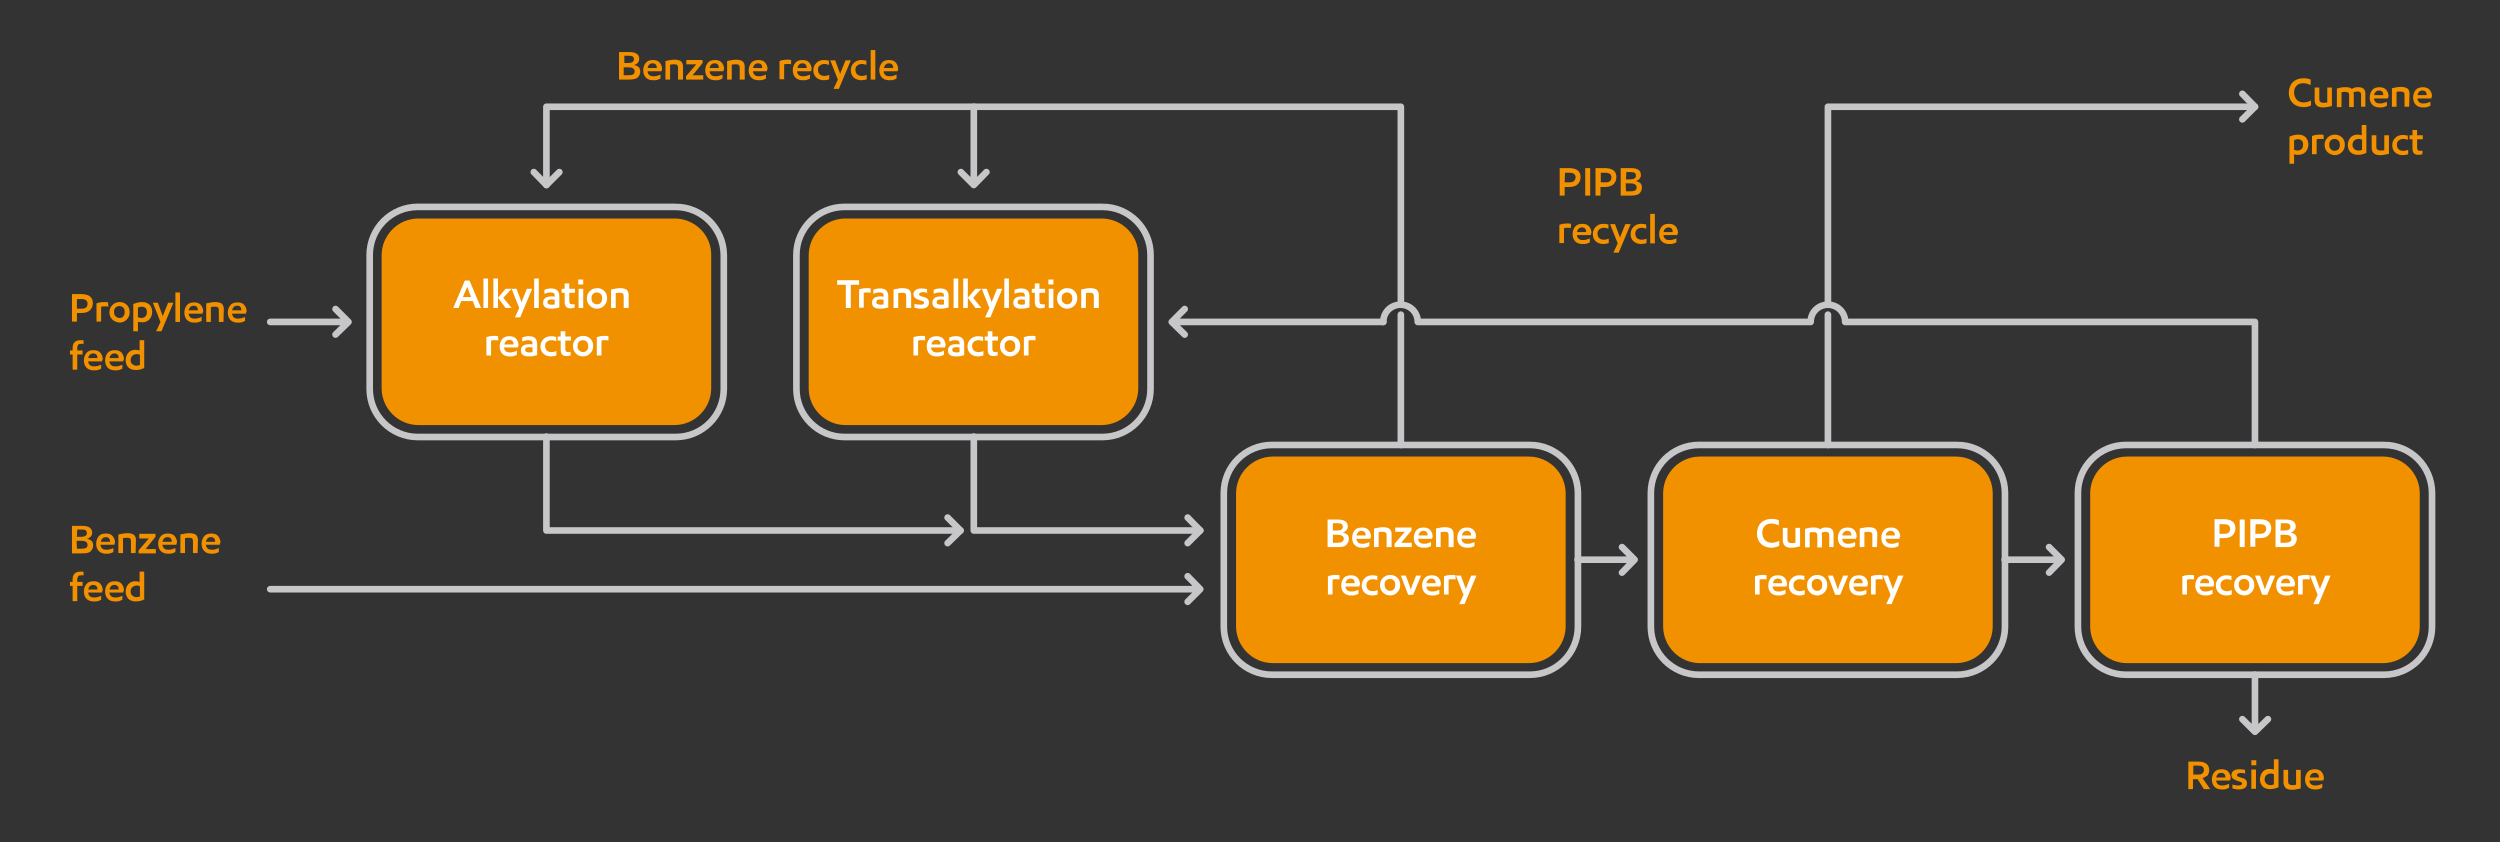<svg version="1.1" id="Layer_1" xmlns="http://www.w3.org/2000/svg" x="0" y="0" viewBox="0 0 754 254" style="enable-background:new 0 0 754 254" xml:space="preserve"><rect x="0" y="0" width="754" height="254" fill="#333333" stroke="none"/><style>.st0{fill:#f29100}.st1,.st2{fill:none;stroke:#c7c6c8;stroke-width:2;stroke-miterlimit:10}.st2{stroke-linecap:round;stroke-linejoin:round}.st3{fill:#fff}</style><path class="st0" d="M24.5 94.4h-1.3V97h-1.5v-8.3h2.8c2.3 0 3.5.9 3.5 2.7 0 .9-.3 1.6-.9 2.2-.6.6-1.5.8-2.6.8zm-1.3-1.3h1.3c.7 0 1.2-.1 1.5-.4s.4-.7.4-1.1c0-.9-.6-1.4-1.8-1.4h-1.4v2.9zM32.7 92.5c-.3-.1-.6-.1-1-.1s-.8 0-1.2.1V97h-1.4v-5.5c.8-.3 1.6-.4 2.4-.4.4 0 .8 0 1.1.1l.1 1.3zM33.9 96.4c-.6-.6-.9-1.3-.9-2.2 0-.9.3-1.6.9-2.2s1.3-.9 2.2-.9c.9 0 1.6.3 2.2.9s.8 1.3.8 2.2c0 .9-.3 1.6-.9 2.2s-1.3.9-2.2.9c-.8-.1-1.6-.4-2.1-.9zm3.3-1c.3-.3.4-.8.4-1.3s-.1-1-.4-1.3-.7-.5-1.2-.5-.9.2-1.2.5c-.3.3-.4.7-.4 1.3 0 .5.1 1 .5 1.3.3.3.7.5 1.1.5.5 0 .9-.1 1.2-.5zM41.6 97v2.9h-1.4v-8.2c.9-.4 1.8-.6 2.7-.6.9 0 1.7.3 2.2.8s.8 1.3.8 2.1c0 1-.3 1.7-.8 2.3-.6.6-1.3.9-2.1.9-.6 0-1 0-1.4-.2zm0-1.3c.3.1.7.2 1.1.2.5 0 .9-.2 1.2-.5.3-.3.4-.8.4-1.3s-.1-.9-.4-1.2c-.3-.3-.7-.4-1.2-.4-.2 0-.4 0-.6.1s-.4.1-.5.1v3zM47.1 99.9l1.3-2.8-2.3-5.8h1.5l1.1 3c.1.3.3.7.4 1.1.1-.3.2-.7.4-1.1l1.2-3h1.6l-3.6 8.6h-1.6zM52.9 97.1v-8.9h1.4v8.9h-1.4zM61.1 94.6h-4.2c0 .4.2.8.5 1.1.3.3.7.4 1.4.4s1.3-.2 2-.5v1.2c-.4.2-.7.3-1 .4s-.7.1-1.2.1c-1 0-1.7-.3-2.2-.8s-.8-1.3-.8-2.2c0-.9.3-1.7.8-2.3.5-.6 1.3-.8 2.2-.8.9 0 1.6.3 2 .8s.7 1.2.7 2c-.2.1-.2.3-.2.6zm-1.4-1c0-.4-.1-.8-.3-1-.2-.3-.6-.4-1-.4s-.7.1-1 .4-.4.6-.5 1h2.8zM67.4 97.1H66v-3.6c0-.4-.1-.7-.3-.8-.2-.2-.5-.2-.9-.2s-.8 0-1.2.1v4.5h-1.4v-5.6c1-.2 1.9-.4 2.7-.4.9 0 1.6.2 2 .5.4.4.6.9.6 1.6l-.1 3.9zM74.2 94.6H70c0 .4.2.8.5 1.1.3.3.7.4 1.4.4s1.3-.2 2-.5v1.2c-.4.2-.7.3-1 .4s-.7.1-1.2.1c-1 0-1.7-.3-2.2-.8s-.8-1.3-.8-2.2c0-.9.3-1.7.8-2.3.5-.6 1.3-.8 2.2-.8.9 0 1.6.3 2 .8s.7 1.2.7 2c-.2.1-.2.3-.2.6zm-1.4-1c0-.4-.1-.8-.3-1-.2-.3-.6-.4-1-.4s-.7.1-1 .4-.4.6-.5 1h2.8zM25.3 103.8l-.3-.1h-.6c-.4 0-.7.1-.8.3-.2.2-.3.5-.3.9v.8h1.6v1.2h-1.6v4.6h-1.4v-4.6h-.8v-1.2h.8v-.8c0-.7.2-1.3.6-1.7.4-.4 1-.6 1.7-.6h.7l.3.1v1.1h.1zM30.8 109h-4.2c0 .4.2.8.5 1.1.3.3.7.4 1.4.4s1.3-.2 2-.5v1.2c-.4.2-.7.3-1 .4s-.7.1-1.2.1c-1 0-1.7-.3-2.2-.8s-.8-1.3-.8-2.2c0-.9.3-1.7.8-2.3.5-.6 1.3-.8 2.2-.8.9 0 1.6.3 2 .8s.7 1.2.7 2c-.2.1-.2.3-.2.6zm-1.4-1c0-.4-.1-.8-.3-1-.2-.3-.6-.4-1-.4s-.7.1-1 .4-.4.6-.5 1h2.8zM37.2 109H33c0 .4.2.8.5 1.1.3.3.7.4 1.4.4s1.3-.2 2-.5v1.2c-.4.2-.7.3-1 .4s-.7.1-1.2.1c-1 0-1.7-.3-2.2-.8s-.8-1.3-.8-2.2c0-.9.3-1.7.8-2.3.5-.6 1.3-.8 2.2-.8.9 0 1.6.3 2 .8s.7 1.2.7 2c-.2.1-.2.3-.2.6zm-1.4-1c0-.4-.1-.8-.3-1-.2-.3-.6-.4-1-.4s-.7.1-1 .4-.4.6-.5 1h2.8zM38.7 106.4c.5-.6 1.3-.9 2.1-.9.4 0 .9.1 1.3.2v-3.1h1.4v8.4c-.8.4-1.7.6-2.6.6s-1.7-.3-2.2-.8-.8-1.3-.8-2.1c0-1 .3-1.7.8-2.3zm3.5 3.7V107l-.3-.1c-.2-.1-.4-.1-.7-.1-.5 0-.9.2-1.3.5-.3.3-.5.8-.5 1.3s.1.9.5 1.2c.3.3.7.5 1.3.5.2 0 .6-.1 1-.2zM696.8 25.6c-.7-.3-1.4-.5-2.1-.5-1 0-1.7.3-2.1.8-.5.5-.7 1.2-.7 2 0 .9.3 1.6.8 2.2.5.5 1.2.8 2.1.8.4 0 .9-.1 1.2-.2s.7-.2 1-.4v1.5c-.3.2-.7.3-1 .4-.4.1-.8.1-1.3.1-1.3 0-2.4-.4-3.2-1.2s-1.2-1.8-1.2-3.1.4-2.4 1.2-3.2 1.9-1.2 3.2-1.2c.8 0 1.5.1 2.2.4v1.6h-.1zM698.1 30.1v-3.7h1.4v3.5c0 .4.1.7.3.8.2.2.5.3 1 .3.3 0 .7 0 1.1-.1v-4.5h1.4V32c-1 .2-1.8.4-2.6.4-1 0-1.6-.2-2-.6s-.6-.9-.6-1.7zM713.5 32.2h-1.4v-3.7c0-.3-.1-.6-.3-.7-.2-.2-.5-.2-.9-.2-.2 0-.4 0-.6.1-.2 0-.4.1-.5.2 0 .2.1.4.1.7v3.7h-1.4v-3.6c0-.4-.1-.6-.3-.8-.2-.1-.5-.2-.9-.2s-.7 0-1.1.1v4.5h-1.4v-5.6l1.2-.3c.4-.1.9-.1 1.4-.1.4 0 .8 0 1.1.1s.6.2.8.4c.3-.1.6-.3.9-.4s.7-.1 1.1-.1c.7 0 1.3.2 1.6.5s.5.8.5 1.5v3.9h.1zM720.2 29.7H716c0 .4.2.8.5 1.1s.7.4 1.4.4 1.3-.2 2-.5v1.2c-.4.2-.7.3-1 .4s-.7.1-1.2.1c-1 0-1.7-.3-2.2-.8s-.8-1.3-.8-2.2.3-1.7.8-2.3 1.3-.8 2.2-.8 1.6.3 2 .8.7 1.2.7 2c-.1.1-.2.3-.2.6zm-1.4-1c0-.4-.1-.8-.3-1-.2-.3-.6-.4-1-.4s-.7.1-1 .4c-.3.3-.4.6-.5 1h2.8zM726.6 32.2h-1.4v-3.6c0-.4-.1-.7-.3-.8s-.5-.2-.9-.2-.8 0-1.2.1v4.5h-1.4v-5.6c1-.2 1.9-.4 2.7-.4.9 0 1.6.2 2 .5s.6.9.6 1.6l-.1 3.9zM733.3 29.7h-4.2c0 .4.2.8.5 1.1s.7.4 1.4.4 1.3-.2 2-.5v1.2c-.4.2-.7.3-1 .4s-.7.1-1.2.1c-1 0-1.7-.3-2.2-.8s-.8-1.3-.8-2.2.3-1.7.8-2.3 1.3-.8 2.2-.8 1.6.3 2 .8.7 1.2.7 2c-.2.1-.2.3-.2.6zm-1.4-1c0-.4-.1-.8-.3-1-.2-.3-.6-.4-1-.4s-.7.1-1 .4c-.3.3-.4.6-.5 1h2.8zM691.9 46.5v2.9h-1.4v-8.2c.9-.4 1.8-.6 2.7-.6s1.7.3 2.2.8c.5.6.8 1.3.8 2.1 0 1-.3 1.7-.8 2.3-.6.6-1.3.9-2.1.9-.6 0-1 0-1.4-.2zm0-1.3c.3.1.7.2 1.1.2.5 0 .9-.2 1.2-.5s.4-.8.4-1.3-.1-.9-.4-1.2c-.3-.3-.7-.4-1.2-.4-.2 0-.4 0-.6.1s-.4.1-.5.1v3zM700.9 42c-.3-.1-.6-.1-1-.1s-.8 0-1.2.1v4.5h-1.4V41c.8-.3 1.6-.4 2.4-.4.4 0 .8 0 1.1.1V42h.1zM702 45.9c-.6-.6-.9-1.3-.9-2.2s.3-1.6.9-2.2c.6-.6 1.3-.9 2.2-.9s1.6.3 2.2.9c.6.6.8 1.3.8 2.2s-.3 1.6-.9 2.2c-.6.6-1.3.9-2.2.9-.8-.1-1.5-.3-2.1-.9zm3.3-.9c.3-.3.4-.8.4-1.3s-.1-1-.4-1.3-.7-.5-1.2-.5-.9.2-1.2.5-.4.7-.4 1.3c0 .5.1 1 .5 1.3.3.3.7.5 1.1.5.6-.1 1-.2 1.2-.5zM708.9 41.5c.5-.6 1.3-.9 2.1-.9.4 0 .9.1 1.3.2v-3.1h1.4v8.4c-.8.4-1.7.6-2.6.6-.9 0-1.7-.3-2.2-.8s-.8-1.3-.8-2.1c0-1 .3-1.7.8-2.3zm3.5 3.7v-3.1l-.4-.1c-.2-.1-.4-.1-.7-.1-.5 0-.9.2-1.3.5-.3.3-.5.8-.5 1.3s.2.9.5 1.2.7.5 1.3.5c.3 0 .7 0 1.1-.2zM715.3 44.5v-3.7h1.4v3.5c0 .4.1.7.3.8.2.2.5.3 1 .3.3 0 .7 0 1.1-.1v-4.5h1.4v5.6c-1 .2-1.8.4-2.6.4-1 0-1.6-.2-2-.6-.4-.4-.6-.9-.6-1.7zM726.3 42.2c-.2-.1-.4-.1-.7-.2-.3-.1-.5-.1-.8-.1-.6 0-1 .2-1.4.5-.3.3-.5.7-.5 1.3 0 .5.2 1 .5 1.3s.8.5 1.4.5c.3 0 .5 0 .8-.1s.5-.1.7-.2v1.3c-.2.1-.4.2-.7.2s-.6.1-.9.1c-1 0-1.7-.3-2.3-.8s-.9-1.3-.9-2.2.3-1.6.9-2.2c.6-.6 1.3-.9 2.3-.9.5 0 1 .1 1.5.2v1.3h.1zM730.7 40.8V42H729v2.5c0 .4.1.6.2.8.2.1.4.2.7.2.2 0 .5 0 .7-.1v1.1c-.4.1-.8.2-1.2.2-.7 0-1.1-.2-1.4-.5-.3-.4-.4-.9-.4-1.5V42h-.9v-1.2h.9v-1.6h1.4v1.6h1.7zM473.2 56.4h-1.3V59h-1.5v-8.3h2.8c2.3 0 3.5.9 3.5 2.7 0 .9-.3 1.6-.9 2.2-.5.5-1.4.8-2.6.8zm-1.3-1.4h1.3c.7 0 1.2-.1 1.5-.4.3-.3.5-.7.5-1.1 0-.9-.6-1.4-1.8-1.4H472l-.1 2.9zM478.1 59v-8.3h1.5V59h-1.5zM484 56.4h-1.3V59h-1.5v-8.3h2.8c2.3 0 3.5.9 3.5 2.7 0 .9-.3 1.6-.9 2.2-.5.5-1.4.8-2.6.8zm-1.2-1.4h1.3c.7 0 1.2-.1 1.5-.4.3-.3.4-.7.4-1.1 0-.9-.6-1.4-1.8-1.4h-1.4V55zM493.3 54.6c.6.1 1 .3 1.4.6.3.3.5.8.5 1.4 0 .7-.3 1.3-.8 1.8-.5.4-1.4.6-2.5.6h-3.1v-8.3h3.1c2 0 3 .7 3 2.1 0 .5-.2.9-.5 1.2-.2.3-.6.5-1.1.6zm-2.9-.5h1.3c1.1 0 1.7-.4 1.7-1.1 0-.3-.1-.6-.3-.8s-.6-.3-1.2-.3h-1.4l-.1 2.2zm0 3.6h1.4c.6 0 1.1-.1 1.4-.3.3-.2.4-.5.4-.9s-.2-.7-.5-.9-.8-.3-1.4-.3h-1.4l.1 2.4zM473.9 68.8c-.3-.1-.6-.1-1-.1s-.8 0-1.2.1v4.5h-1.4v-5.5c.8-.3 1.6-.4 2.4-.4.4 0 .8 0 1.1.1v1.3h.1zM479.8 70.9h-4.2c0 .4.2.8.5 1.1s.7.4 1.4.4 1.3-.2 2-.5v1.2c-.4.2-.7.3-1 .4s-.7.1-1.2.1c-1 0-1.7-.3-2.2-.8s-.8-1.3-.8-2.2.3-1.7.8-2.3 1.3-.8 2.2-.8 1.6.3 2 .8.7 1.2.7 2c-.2.1-.2.3-.2.6zm-1.4-.9c0-.4-.1-.8-.3-1-.2-.3-.6-.4-1-.4s-.7.1-1 .4c-.3.3-.4.6-.5 1h2.8zM485.2 69c-.2-.1-.4-.1-.7-.2-.3-.1-.5-.1-.8-.1-.6 0-1 .2-1.4.5-.3.3-.5.7-.5 1.3 0 .5.2 1 .5 1.3s.8.5 1.4.5c.3 0 .5 0 .8-.1s.5-.1.7-.2v1.3c-.2.1-.4.2-.7.2s-.6.1-.9.1c-1 0-1.7-.3-2.3-.8s-.9-1.3-.9-2.2.3-1.6.9-2.2c.6-.6 1.3-.9 2.3-.9.5 0 1 .1 1.5.2V69h.1zM486.6 76.2l1.3-2.8-2.3-5.8h1.5l1.1 3c.1.3.3.7.4 1.1.1-.3.2-.7.4-1.1l1.2-3h1.6l-3.6 8.6h-1.6zM496.6 69c-.2-.1-.4-.1-.7-.2-.3-.1-.5-.1-.8-.1-.6 0-1 .2-1.4.5-.3.3-.5.7-.5 1.3 0 .5.2 1 .5 1.3s.8.5 1.4.5c.3 0 .5 0 .8-.1s.5-.1.7-.2v1.3c-.2.1-.4.2-.7.2s-.6.1-.9.1c-1 0-1.7-.3-2.3-.8s-.9-1.3-.9-2.2.3-1.6.9-2.2c.6-.6 1.3-.9 2.3-.9.5 0 1 .1 1.5.2V69h.1zM497.7 73.4v-8.9h1.4v8.9h-1.4zM505.9 70.9h-4.2c0 .4.2.8.5 1.1s.7.4 1.4.4 1.3-.2 2-.5v1.2c-.4.2-.7.3-1 .4s-.7.1-1.2.1c-1 0-1.7-.3-2.2-.8s-.8-1.3-.8-2.2.3-1.7.8-2.3 1.3-.8 2.2-.8 1.6.3 2 .8.7 1.2.7 2c-.2.1-.2.3-.2.6zm-1.4-.9c0-.4-.1-.8-.3-1-.2-.3-.6-.4-1-.4s-.7.1-1 .4c-.3.3-.4.6-.5 1h2.8zM664.3 234.7l2.3 3.3h-1.9l-1.9-3h-1.4v3H660v-8.3h3c2.2 0 3.3.9 3.3 2.6 0 .6-.2 1.1-.5 1.6-.4.2-.9.6-1.5.8zm-2.8-1.1h1.6c.5 0 1-.1 1.2-.4.3-.3.4-.6.4-1 0-.9-.6-1.3-1.7-1.3h-1.5v2.7zM672.6 235.4h-4.2c0 .4.2.8.5 1.1.3.3.7.4 1.4.4s1.3-.2 2-.5v1.2c-.4.2-.7.3-1 .4s-.7.1-1.2.1c-1 0-1.7-.3-2.2-.8s-.8-1.3-.8-2.2c0-.9.3-1.7.8-2.3.5-.6 1.3-.8 2.2-.8s1.6.3 2 .8.7 1.2.7 2c-.2.1-.2.3-.2.6zm-1.4-.9c0-.4-.1-.8-.3-1-.2-.3-.6-.4-1-.4s-.7.1-1 .4-.4.6-.5 1h2.8zM677.5 233.4c-.6-.2-1.2-.3-1.7-.3-.3 0-.6.1-.8.2s-.3.3-.3.5c0 .3.2.4.5.5s.7.2 1.2.4c.5.1.8.3 1 .6.2.2.3.6.3 1 0 .5-.2 1-.6 1.3-.4.3-1 .5-1.8.5-.4 0-.8 0-1.1-.1s-.6-.1-.9-.2v-1.2c.2.1.5.2.8.2.3.1.7.1 1 .1.7 0 1.1-.2 1.1-.6 0-.3-.2-.4-.5-.5s-.7-.2-1.2-.4-.8-.4-1.1-.6c-.2-.3-.4-.6-.4-1 0-.5.2-1 .6-1.3s1-.5 1.8-.5c.6 0 1.2.1 1.7.2v1.2h.4zM679 230.8v-1.5h1.5v1.5H679zm0 7.1v-5.8h1.4v5.8H679zM682.4 232.8c.5-.6 1.3-.9 2.1-.9.4 0 .9.1 1.3.2V229h1.4v8.4c-.8.4-1.7.6-2.6.6-.9 0-1.7-.3-2.2-.8-.5-.6-.8-1.3-.8-2.1 0-.9.3-1.7.8-2.3zm3.4 3.8v-3.1l-.3-.1c-.2-.1-.4-.1-.7-.1-.5 0-.9.2-1.3.5-.3.3-.5.8-.5 1.3s.2.9.5 1.2c.3.3.7.5 1.3.5.3 0 .6-.1 1-.2zM688.7 235.9v-3.7h1.4v3.5c0 .4.1.7.3.8.2.2.5.3 1 .3.3 0 .7 0 1.1-.1v-4.5h1.4v5.6c-1 .2-1.8.4-2.6.4-1 0-1.6-.2-2-.6-.4-.5-.6-1-.6-1.7zM700.7 235.4h-4.2c0 .4.2.8.5 1.1.3.3.7.4 1.4.4s1.3-.2 2-.5v1.2c-.4.2-.7.3-1 .4s-.7.1-1.2.1c-1 0-1.7-.3-2.2-.8s-.8-1.3-.8-2.2c0-.9.3-1.7.8-2.3s1.3-.8 2.2-.8 1.6.3 2 .8.7 1.2.7 2c-.1.1-.1.3-.2.6zm-1.3-.9c0-.4-.1-.8-.3-1-.2-.3-.6-.4-1-.4s-.7.1-1 .4-.4.6-.5 1h2.8zM26.2 162.5c.6.1 1 .3 1.4.6.3.3.5.8.5 1.4 0 .7-.3 1.3-.8 1.8s-1.4.6-2.5.6h-3.1v-8.3h3.1c2 0 3 .7 3 2.1 0 .5-.2.9-.5 1.2-.2.2-.6.5-1.1.6zm-3-.6h1.3c1.1 0 1.7-.4 1.7-1.1 0-.3-.1-.6-.3-.8s-.6-.3-1.2-.3h-1.4l-.1 2.2zm0 3.6h1.4c.6 0 1.1-.1 1.4-.3.3-.2.4-.5.4-.9s-.2-.7-.5-.9c-.3-.2-.8-.3-1.4-.3h-1.4l.1 2.4zM34.5 164.3h-4.2c0 .4.2.8.5 1.1.3.3.7.4 1.4.4s1.3-.2 2-.5v1.2c-.4.2-.7.3-1 .4s-.7.1-1.2.1c-1 0-1.7-.3-2.2-.8s-.8-1.3-.8-2.2c0-.9.3-1.7.8-2.3.5-.6 1.3-.8 2.2-.8.9 0 1.6.3 2 .8s.7 1.2.7 2c-.1.1-.2.3-.2.6zm-1.3-.9c0-.4-.1-.8-.3-1-.2-.3-.6-.4-1-.4s-.7.1-1 .4-.4.6-.5 1h2.8zM40.9 166.8h-1.4v-3.6c0-.4-.1-.7-.3-.8-.2-.2-.5-.2-.9-.2s-.8 0-1.2.1v4.5h-1.4v-5.6c1-.2 1.9-.4 2.7-.4.9 0 1.6.2 2 .5.4.4.6.9.6 1.6l-.1 3.9zM43.9 165.6H47v1.3h-5.2v-.9l3.1-3.6H42V161h4.9v.9l-3 3.7zM53.2 164.3H49c0 .4.2.8.5 1.1.3.3.7.4 1.4.4s1.3-.2 2-.5v1.2c-.4.2-.7.3-1 .4s-.7.1-1.2.1c-1 0-1.7-.3-2.2-.8s-.8-1.3-.8-2.2c0-.9.3-1.7.8-2.3.5-.6 1.3-.8 2.2-.8.9 0 1.6.3 2 .8s.7 1.2.7 2c-.2.1-.2.3-.2.6zm-1.4-.9c0-.4-.1-.8-.3-1-.2-.3-.6-.4-1-.4s-.7.1-1 .4-.4.6-.5 1h2.8zM59.6 166.8h-1.4v-3.6c0-.4-.1-.7-.3-.8-.2-.2-.5-.2-.9-.2s-.8 0-1.2.1v4.5h-1.4v-5.6c1-.2 1.9-.4 2.7-.4.9 0 1.6.2 2 .5.4.4.6.9.6 1.6l-.1 3.9zM66.3 164.3h-4.2c0 .4.2.8.5 1.1.3.3.7.4 1.4.4s1.3-.2 2-.5v1.2c-.4.2-.7.3-1 .4s-.7.1-1.2.1c-1 0-1.7-.3-2.2-.8s-.8-1.3-.8-2.2c0-.9.3-1.7.8-2.3.5-.6 1.3-.8 2.2-.8.9 0 1.6.3 2 .8s.7 1.2.7 2c-.2.1-.2.3-.2.6zm-1.4-.9c0-.4-.1-.8-.3-1-.2-.3-.6-.4-1-.4s-.7.1-1 .4-.4.6-.5 1h2.8zM25.3 173.6l-.3-.1h-.6c-.4 0-.7.1-.8.3s-.3.5-.3.9v.8h1.6v1.2h-1.6v4.6h-1.4v-4.6h-.8v-1.2h.8v-.8c0-.7.2-1.3.6-1.7s1-.6 1.7-.6h.7l.3.1v1.1h.1zM30.8 178.7h-4.2c0 .4.2.8.5 1.1s.7.4 1.4.4 1.3-.2 2-.5v1.2c-.4.2-.7.3-1 .4s-.7.1-1.2.1c-1 0-1.7-.3-2.2-.8s-.8-1.3-.8-2.2c0-.9.3-1.7.8-2.3.5-.6 1.3-.8 2.2-.8.9 0 1.6.3 2 .8s.7 1.2.7 2c-.2.1-.2.3-.2.6zm-1.4-.9c0-.4-.1-.8-.3-1s-.6-.4-1-.4-.7.1-1 .4-.4.6-.5 1h2.8zM37.2 178.7H33c0 .4.2.8.5 1.1s.7.4 1.4.4 1.3-.2 2-.5v1.2c-.4.2-.7.3-1 .4s-.7.1-1.2.1c-1 0-1.7-.3-2.2-.8s-.8-1.3-.8-2.2c0-.9.3-1.7.8-2.3.5-.6 1.3-.8 2.2-.8.9 0 1.6.3 2 .8s.7 1.2.7 2c-.2.1-.2.3-.2.6zm-1.4-.9c0-.4-.1-.8-.3-1s-.6-.4-1-.4-.7.1-1 .4-.4.6-.5 1h2.8zM38.7 176.2c.5-.6 1.3-.9 2.1-.9.4 0 .9.1 1.3.2v-3.1h1.4v8.4c-.8.4-1.7.6-2.6.6s-1.7-.3-2.2-.8c-.5-.6-.8-1.3-.8-2.1 0-1 .3-1.8.8-2.3zm3.5 3.7v-3.1l-.3-.1c-.2-.1-.4-.1-.7-.1-.5 0-.9.2-1.3.5s-.5.8-.5 1.3.1.9.5 1.2c.3.3.7.5 1.3.5.2 0 .6-.1 1-.2zM191.2 19.6c.6.1 1 .3 1.4.6.3.3.5.8.5 1.4 0 .7-.3 1.3-.8 1.8-.5.4-1.4.6-2.5.6h-3.1v-8.3h3.1c2 0 3 .7 3 2.1 0 .5-.2.9-.5 1.2-.2.3-.6.5-1.1.6zm-3-.6h1.3c1.1 0 1.7-.4 1.7-1.1 0-.3-.1-.6-.3-.8s-.6-.3-1.2-.3h-1.4V19h-.1zm0 3.7h1.4c.6 0 1.1-.1 1.4-.3.3-.2.4-.5.4-.9s-.2-.7-.5-.9-.8-.3-1.4-.3h-1.4v2.4h.1zM199.5 21.5h-4.2c0 .4.2.8.5 1.1s.7.4 1.4.4 1.3-.2 2-.5v1.2c-.4.2-.7.3-1 .4s-.7.1-1.2.1c-1 0-1.7-.3-2.2-.8s-.8-1.3-.8-2.2.3-1.7.8-2.3 1.3-.8 2.2-.8 1.6.3 2 .8.7 1.2.7 2c-.1.1-.2.3-.2.6zm-1.4-1c0-.4-.1-.8-.3-1-.2-.3-.6-.4-1-.4s-.7.1-1 .4c-.3.3-.4.6-.5 1h2.8zM205.9 24h-1.4v-3.6c0-.4-.1-.7-.3-.8-.2-.2-.5-.2-.9-.2s-.8 0-1.2.1V24h-1.4v-5.6c1-.2 1.9-.4 2.7-.4.9 0 1.6.2 2 .5.4.4.6.9.6 1.6V24h-.1zM208.9 22.7h3.2V24h-5.2v-1l3.1-3.6h-3v-1.3h4.9v.9l-3 3.7zM218.2 21.5H214c0 .4.2.8.5 1.1s.7.4 1.4.4 1.3-.2 2-.5v1.2c-.4.2-.7.3-1 .4s-.7.1-1.2.1c-1 0-1.7-.3-2.2-.8s-.8-1.3-.8-2.2.3-1.7.8-2.3 1.3-.8 2.2-.8 1.6.3 2 .8.7 1.2.7 2c-.2.1-.2.3-.2.6zm-1.4-1c0-.4-.1-.8-.3-1-.2-.3-.6-.4-1-.4s-.7.1-1 .4c-.3.3-.4.6-.5 1h2.8zM224.5 24h-1.4v-3.6c0-.4-.1-.7-.3-.8-.2-.2-.5-.2-.9-.2s-.8 0-1.2.1V24h-1.4v-5.6c1-.2 1.9-.4 2.7-.4.9 0 1.6.2 2 .5.4.4.6.9.6 1.6V24h-.1zM231.3 21.5h-4.2c0 .4.2.8.5 1.1s.7.4 1.4.4 1.3-.2 2-.5v1.2c-.4.2-.7.3-1 .4s-.7.1-1.2.1c-1 0-1.7-.3-2.2-.8s-.8-1.3-.8-2.2.3-1.7.8-2.3 1.3-.8 2.2-.8c.9 0 1.6.3 2 .8s.7 1.2.7 2c-.2.1-.2.3-.2.6zm-1.4-1c0-.4-.1-.8-.3-1-.2-.3-.6-.4-1-.4s-.7.1-1 .4c-.3.3-.4.6-.5 1h2.8zM238.7 19.4c-.3-.1-.6-.1-1-.1s-.8 0-1.2.1v4.5h-1.4v-5.5c.8-.3 1.6-.4 2.4-.4.4 0 .8 0 1.1.1v1.3h.1zM244.6 21.5h-4.2c0 .4.2.8.5 1.1s.7.4 1.4.4 1.3-.2 2-.5v1.2c-.4.2-.7.3-1 .4s-.7.1-1.2.1c-1 0-1.7-.3-2.2-.8s-.8-1.3-.8-2.2.3-1.7.8-2.3 1.3-.8 2.2-.8c.9 0 1.6.3 2 .8s.7 1.2.7 2c-.1.1-.1.3-.2.6zm-1.3-1c0-.4-.1-.8-.3-1-.2-.3-.6-.4-1-.4s-.7.1-1 .4c-.3.3-.4.6-.5 1h2.8zM250.1 19.6c-.2-.1-.4-.1-.7-.2-.3-.1-.5-.1-.8-.1-.6 0-1 .2-1.4.5s-.5.7-.5 1.3c0 .5.2 1 .5 1.3s.8.5 1.4.5c.3 0 .5 0 .8-.1s.5-.1.7-.2v1.3c-.2.1-.4.2-.7.2s-.6.1-.9.1c-1 0-1.7-.3-2.3-.8-.6-.6-.9-1.3-.9-2.2s.3-1.6.9-2.2c.6-.6 1.4-.9 2.3-.9.5 0 1 .1 1.5.2v1.3h.1zM251.4 26.8l1.3-2.8-2.3-5.8h1.5l1.1 3c.1.3.3.7.4 1.1.1-.3.2-.7.4-1.1l1.2-3h1.6l-3.6 8.6h-1.6zM261.4 19.6c-.2-.1-.4-.1-.7-.2-.3-.1-.5-.1-.8-.1-.6 0-1 .2-1.4.5s-.5.7-.5 1.3c0 .5.2 1 .5 1.3s.8.5 1.4.5c.3 0 .5 0 .8-.1s.5-.1.7-.2v1.3c-.2.1-.4.2-.7.2s-.6.1-.9.1c-1 0-1.7-.3-2.3-.8-.6-.6-.9-1.3-.9-2.2s.3-1.6.9-2.2c.6-.6 1.4-.9 2.3-.9.5 0 1 .1 1.5.2v1.3h.1zM262.6 24v-8.9h1.4V24h-1.4zM270.7 21.5h-4.2c0 .4.2.8.5 1.1s.7.4 1.4.4 1.3-.2 2-.5v1.2c-.4.2-.7.3-1 .4s-.7.1-1.2.1c-1 0-1.7-.3-2.2-.8s-.8-1.3-.8-2.2.3-1.7.8-2.3 1.3-.8 2.2-.8c.9 0 1.6.3 2 .8s.7 1.2.7 2c-.1.1-.1.3-.2.6zm-1.3-1c0-.4-.1-.8-.3-1-.2-.3-.6-.4-1-.4s-.7.1-1 .4c-.3.3-.4.6-.5 1h2.8zM203.4 65.9h-77.2c-6.1 0-11.1 5-11.1 11.1v40.1c0 6.1 5 11.1 11.1 11.1h77.2c6.1 0 11.1-5 11.1-11.1V77c.1-6.1-4.9-11.1-11.1-11.1zM332.2 65.9H255c-6.1 0-11.1 5-11.1 11.1v40.1c0 6.1 5 11.1 11.1 11.1h77.2c6.1 0 11.1-5 11.1-11.1V77c.1-6.1-4.9-11.1-11.1-11.1zM461.1 137.7h-77.2c-6.1 0-11.1 5-11.1 11.1v40.1c0 6.1 5 11.1 11.1 11.1h77.2c6.1 0 11.1-5 11.1-11.1v-40.1c0-6.1-5-11.1-11.1-11.1zM589.9 137.7h-77.2c-6.1 0-11.1 5-11.1 11.1v40.1c0 6.1 5 11.1 11.1 11.1h77.2c6.1 0 11.1-5 11.1-11.1v-40.1c0-6.1-5-11.1-11.1-11.1zM718.7 137.7h-77.2c-6.1 0-11.1 5-11.1 11.1v40.1c0 6.1 5 11.1 11.1 11.1h77.2c6.1 0 11.1-5 11.1-11.1v-40.1c0-6.1-5-11.1-11.1-11.1z"/><path class="st1" d="M203.7 62.4H126c-8 0-14.5 6.5-14.5 14.5v40.4c0 8 6.5 14.5 14.5 14.5h77.8c8 0 14.5-6.5 14.5-14.5V76.9c-.1-8-6.6-14.5-14.6-14.5zM332.5 62.4h-77.8c-8 0-14.5 6.5-14.5 14.5v40.4c0 8 6.5 14.5 14.5 14.5h77.8c8 0 14.5-6.5 14.5-14.5V76.9c0-8-6.5-14.5-14.5-14.5zM461.4 134.2h-77.8c-8 0-14.5 6.5-14.5 14.5V189c0 8 6.5 14.5 14.5 14.5h77.8c8 0 14.5-6.5 14.5-14.5v-40.4c-.1-8-6.6-14.4-14.5-14.4zM590.2 134.2h-77.8c-8 0-14.5 6.5-14.5 14.5V189c0 8 6.5 14.5 14.5 14.5h77.8c8 0 14.5-6.5 14.5-14.5v-40.4c-.1-8-6.5-14.4-14.5-14.4zM719 134.2h-77.8c-8 0-14.5 6.5-14.5 14.5V189c0 8 6.5 14.5 14.5 14.5H719c8 0 14.5-6.5 14.5-14.5v-40.4c-.1-8-6.5-14.4-14.5-14.4z"/><path class="st2" d="m358.2 156.1 3.8 3.9-3.8 3.8M285.8 156.1l3.9 3.9-3.9 3.8M358.2 173.8l3.8 3.9-3.8 3.8M101.2 93.2l3.9 3.9-3.9 3.8M81.5 177.7h280.1M81.5 97.1h23.6M489.2 165l3.8 3.8-3.8 3.9M475.8 168.8H493M618 165l3.8 3.8-3.8 3.9M676.3 28.3l3.8 3.9-3.8 3.8M604.6 168.8h17.2M684 216.9l-3.9 3.8-3.8-3.8M680.1 203.5v17.2M357.3 100.9l-3.9-3.8 3.9-3.9M417.2 97.1h-63.8M168.7 51.9l-3.9 3.9-3.8-3.9"/><path class="st2" d="M164.8 55.8V32.2h257.7v59.6"/><path class="st2" d="m297.5 51.9-3.8 3.9-3.9-3.9M293.7 32.2v23.6M164.8 131.7V160h124.9M293.7 131.7V160H362M417.2 97.1c0-2.9 2.3-5.2 5.2-5.2 2.9 0 5.2 2.3 5.2 5.2M422.5 94.9v39.3M546.1 97.1c0-2.9 2.3-5.2 5.2-5.2s5.2 2.3 5.2 5.2M551.3 94.9v39.3M680.1 97.1v37.1M427.7 97.1h118.4M556.5 97.1h123.6M551.3 91.8V32.2h128.8"/><path class="st3" d="m143.4 92.9-.8-2.1h-3.5l-.8 2.1h-1.6l3.5-8.3h1.4l3.5 8.3h-1.7zm-3.8-3.3h2.5l-1.2-3.1-1.3 3.1zM145.8 92.9V84h1.4v8.9h-1.4zM150.2 89.8l2.3-2.7h1.8l-2.5 2.7 2.5 3.1h-1.8l-2.3-3.1v3.1h-1.4V84h1.4v5.8zM155.3 95.7l1.3-2.8-2.3-5.8h1.5l1.1 3c.1.3.3.7.4 1.1.1-.3.2-.7.4-1.1l1.2-3h1.6l-3.6 8.6h-1.6zM161.1 92.9V84h1.4v8.9h-1.4zM168.7 92.7c-.8.3-1.7.4-2.5.4-1.6 0-2.4-.6-2.4-1.8 0-.6.2-1 .6-1.4.4-.3 1.1-.5 1.9-.5.4 0 .7 0 1 .1v-.3c0-.4-.1-.6-.3-.8-.2-.1-.5-.2-.9-.2-.3 0-.6 0-1 .1l-.9.3v-1.2c.2-.1.6-.2.9-.3.4-.1.8-.1 1.2-.1.8 0 1.4.2 1.8.6.4.4.6 1 .6 1.7v3.4zm-1.4-.9v-1.4c-.3 0-.6-.1-1-.1s-.7.1-.9.2-.3.3-.3.6.1.5.3.6.5.2.9.2c.3 0 .7 0 1-.1zM173.4 87.1v1.2h-1.7v2.5c0 .4.1.6.2.8.2.1.4.2.7.2.2 0 .5 0 .7-.1v1.1c-.4.1-.8.2-1.2.2-.7 0-1.1-.2-1.4-.5-.3-.4-.4-.9-.4-1.5v-2.7h-.9v-1.2h.9v-1.6h1.4v1.6h1.7zM174.4 85.8v-1.5h1.5v1.5h-1.5zm.1 7.1v-5.8h1.4v5.8h-1.4zM177.9 92.2c-.6-.6-.9-1.3-.9-2.2 0-.9.3-1.6.9-2.2.6-.6 1.3-.9 2.2-.9s1.6.3 2.2.9c.6.6.8 1.3.8 2.2 0 .9-.3 1.6-.9 2.2-.6.6-1.3.9-2.2.9-.8 0-1.5-.3-2.1-.9zm3.3-.9c.3-.3.4-.8.4-1.3s-.1-1-.4-1.3c-.3-.3-.7-.5-1.2-.5s-.9.2-1.2.5-.4.7-.4 1.3c0 .5.1 1 .5 1.3.3.3.7.5 1.1.5.6 0 .9-.2 1.2-.5zM189.5 92.9h-1.4v-3.6c0-.4-.1-.7-.3-.8-.2-.2-.5-.2-.9-.2s-.8 0-1.2.1v4.5h-1.4v-5.6c1-.2 1.9-.4 2.7-.4.9 0 1.6.2 2 .5.4.4.6.9.6 1.6v3.9h-.1zM150.3 102.7c-.3-.1-.6-.1-1-.1s-.8 0-1.2.1v4.5h-1.4v-5.5c.8-.3 1.6-.4 2.4-.4.4 0 .8 0 1.1.1l.1 1.3zM156.2 104.8H152c0 .4.2.8.5 1.1.3.3.7.4 1.4.4s1.3-.2 2-.5v1.2c-.4.2-.7.3-1 .4s-.7.1-1.2.1c-1 0-1.7-.3-2.2-.8s-.8-1.3-.8-2.2c0-.9.3-1.7.8-2.3.5-.6 1.3-.8 2.2-.8s1.6.3 2 .8.7 1.2.7 2c-.1.1-.2.3-.2.6zm-1.3-.9c0-.4-.1-.8-.3-1-.2-.3-.6-.4-1-.4s-.7.1-1 .4-.4.6-.5 1h2.8zM162 107.1c-.8.3-1.7.4-2.5.4-1.6 0-2.4-.6-2.4-1.8 0-.6.2-1 .6-1.4.4-.3 1.1-.5 1.9-.5.4 0 .7 0 1 .1v-.3c0-.4-.1-.6-.3-.8-.2-.1-.5-.2-.9-.2-.3 0-.6 0-1 .1l-.9.3v-1.2c.2-.1.6-.2.9-.3.4-.1.8-.1 1.2-.1.8 0 1.4.2 1.8.6.4.4.6 1 .6 1.7v3.4zm-1.4-.9v-1.4c-.3 0-.6-.1-1-.1s-.7.1-.9.2-.3.3-.3.6.1.5.3.6.5.2.9.2c.3 0 .6 0 1-.1zM167.8 102.9c-.2-.1-.4-.1-.7-.2s-.5-.1-.8-.1c-.6 0-1 .2-1.4.5s-.5.7-.5 1.3c0 .5.2 1 .5 1.3s.8.5 1.4.5c.3 0 .5 0 .8-.1s.5-.1.7-.2v1.3c-.2.1-.4.2-.7.2s-.6.1-.9.1c-1 0-1.7-.3-2.3-.8-.6-.6-.9-1.3-.9-2.2 0-.9.3-1.6.9-2.2.6-.6 1.4-.9 2.3-.9.5 0 1 .1 1.5.2l.1 1.3zM172.2 101.5v1.2h-1.7v2.5c0 .4.1.6.2.8.2.1.4.2.7.2.2 0 .5 0 .7-.1v1.1c-.4.1-.8.2-1.2.2-.7 0-1.1-.2-1.4-.5-.3-.4-.4-.9-.4-1.5v-2.7h-.9v-1.2h.9v-1.6h1.4v1.6h1.7zM173.7 106.6c-.6-.6-.9-1.3-.9-2.2 0-.9.3-1.6.9-2.2.6-.6 1.3-.9 2.2-.9s1.6.3 2.2.9c.6.6.8 1.3.8 2.2 0 .9-.3 1.6-.9 2.2-.6.6-1.3.9-2.2.9-.8 0-1.6-.3-2.1-.9zm3.3-.9c.3-.3.4-.8.4-1.3s-.1-1-.4-1.3c-.3-.3-.7-.5-1.2-.5s-.9.2-1.2.5-.4.7-.4 1.3c0 .5.1 1 .5 1.3.3.3.7.5 1.1.5.5 0 .9-.2 1.2-.5zM183.6 102.7c-.3-.1-.6-.1-1-.1s-.8 0-1.2.1v4.5H180v-5.5c.8-.3 1.6-.4 2.4-.4.4 0 .8 0 1.1.1v1.3h.1zM256.6 85.9v7h-1.5v-7h-2.6v-1.4h6.6v1.4h-2.5zM262.7 88.3c-.3-.1-.6-.1-1-.1s-.8 0-1.2.1v4.5h-1.4v-5.5c.8-.3 1.6-.4 2.4-.4.4 0 .8 0 1.1.1v1.3h.1zM267.9 92.7c-.8.3-1.7.4-2.5.4-1.6 0-2.4-.6-2.4-1.8 0-.6.2-1 .6-1.4.4-.3 1.1-.5 1.9-.5.4 0 .7 0 1 .1v-.3c0-.4-.1-.6-.3-.8-.2-.1-.5-.2-.9-.2-.3 0-.6 0-1 .1l-.9.3v-1.2c.2-.1.6-.2.9-.3.4-.1.8-.1 1.2-.1.8 0 1.4.2 1.8.6s.6 1 .6 1.7v3.4zm-1.4-.9v-1.4c-.3 0-.6-.1-1-.1s-.7.1-.9.2c-.2.1-.3.3-.3.6s.1.5.3.6c.2.1.5.2.9.2s.7 0 1-.1zM274.7 92.9h-1.4v-3.6c0-.4-.1-.7-.3-.8-.2-.2-.5-.2-.9-.2s-.8 0-1.2.1v4.5h-1.4v-5.6c1-.2 1.9-.4 2.7-.4.9 0 1.6.2 2 .5.4.4.6.9.6 1.6v3.9h-.1zM280 88.4c-.6-.2-1.2-.3-1.7-.3-.3 0-.6.1-.8.2-.2.1-.3.3-.3.5 0 .3.2.4.5.5s.7.2 1.2.4c.5.1.8.3 1 .6.2.2.3.6.3 1 0 .5-.2 1-.6 1.3s-1 .5-1.8.5c-.4 0-.8 0-1.1-.1-.3-.1-.6-.1-.9-.2v-1.2c.2.1.5.2.8.2s.7.1 1 .1c.7 0 1.1-.2 1.1-.6 0-.3-.2-.4-.5-.5s-.7-.2-1.2-.4-.8-.4-1.1-.6c-.2-.3-.4-.6-.4-1 0-.5.2-1 .6-1.3s1-.5 1.8-.5c.6 0 1.2.1 1.7.2v1.2h.4zM286.1 92.7c-.8.3-1.7.4-2.5.4-1.6 0-2.4-.6-2.4-1.8 0-.6.2-1 .6-1.4.4-.3 1.1-.5 1.9-.5.4 0 .7 0 1 .1v-.3c0-.4-.1-.6-.3-.8-.2-.1-.5-.2-.9-.2-.3 0-.6 0-1 .1l-.9.3v-1.2c.2-.1.6-.2.9-.3.4-.1.8-.1 1.2-.1.8 0 1.4.2 1.8.6s.6 1 .6 1.7v3.4zm-1.4-.9v-1.4c-.3 0-.6-.1-1-.1s-.7.1-.9.2c-.2.1-.3.3-.3.6s.1.5.3.6c.2.1.5.2.9.2.3 0 .7 0 1-.1zM287.6 92.9V84h1.4v8.9h-1.4zM291.9 89.8l2.3-2.7h1.8l-2.5 2.7 2.5 3.1h-1.8l-2.3-3.1v3.1h-1.4V84h1.4v5.8zM297.1 95.7l1.3-2.8-2.3-5.8h1.5l1.1 3c.1.3.3.7.4 1.1.1-.3.2-.7.4-1.1l1.2-3h1.6l-3.6 8.6h-1.6zM302.9 92.9V84h1.4v8.9h-1.4zM310.5 92.7c-.8.3-1.7.4-2.5.4-1.6 0-2.4-.6-2.4-1.8 0-.6.2-1 .6-1.4.4-.3 1.1-.5 1.9-.5.4 0 .7 0 1 .1v-.3c0-.4-.1-.6-.3-.8-.2-.1-.5-.2-.9-.2-.3 0-.6 0-1 .1l-.9.3v-1.2c.2-.1.6-.2.9-.3.4-.1.8-.1 1.2-.1.8 0 1.4.2 1.8.6s.6 1 .6 1.7v3.4zm-1.4-.9v-1.4c-.3 0-.6-.1-1-.1s-.7.1-.9.2c-.2.1-.3.3-.3.6s.1.5.3.6c.2.1.5.2.9.2.3 0 .7 0 1-.1zM315.2 87.1v1.2h-1.7v2.5c0 .4.1.6.2.8.2.1.4.2.7.2.2 0 .5 0 .7-.1v1.1c-.4.1-.8.2-1.2.2-.7 0-1.1-.2-1.4-.5-.3-.4-.4-.9-.4-1.5v-2.7h-.9v-1.2h.9v-1.6h1.4v1.6h1.7zM316.2 85.8v-1.5h1.5v1.5h-1.5zm.1 7.1v-5.8h1.4v5.8h-1.4zM319.7 92.2c-.6-.6-.9-1.3-.9-2.2 0-.9.3-1.6.9-2.2s1.3-.9 2.2-.9c.9 0 1.6.3 2.2.9s.8 1.3.8 2.2c0 .9-.3 1.6-.9 2.2s-1.3.9-2.2.9c-.8 0-1.5-.3-2.1-.9zm3.3-.9c.3-.3.4-.8.4-1.3s-.1-1-.4-1.3-.7-.5-1.2-.5-.9.2-1.2.5c-.3.3-.4.7-.4 1.3 0 .5.1 1 .5 1.3.3.3.7.5 1.1.5.5 0 .9-.2 1.2-.5zM331.3 92.9h-1.4v-3.6c0-.4-.1-.7-.3-.8-.2-.2-.5-.2-.9-.2s-.8 0-1.2.1v4.5h-1.4v-5.6c1-.2 1.9-.4 2.7-.4.9 0 1.6.2 2 .5.4.4.6.9.6 1.6v3.9h-.1zM279.1 102.7c-.3-.1-.6-.1-1-.1s-.8 0-1.2.1v4.5h-1.4v-5.5c.8-.3 1.6-.4 2.4-.4.4 0 .8 0 1.1.1v1.3h.1zM285 104.8h-4.2c0 .4.2.8.5 1.1.3.3.7.4 1.4.4s1.3-.2 2-.5v1.2c-.4.2-.7.3-1 .4s-.7.1-1.2.1c-1 0-1.7-.3-2.2-.8s-.8-1.3-.8-2.2c0-.9.3-1.7.8-2.3.5-.6 1.3-.8 2.2-.8.9 0 1.6.3 2 .8s.7 1.2.7 2c-.1.1-.1.3-.2.6zm-1.3-.9c0-.4-.1-.8-.3-1-.2-.3-.6-.4-1-.4s-.7.1-1 .4-.4.6-.5 1h2.8zM290.8 107.1c-.8.3-1.7.4-2.5.4-1.6 0-2.4-.6-2.4-1.8 0-.6.2-1 .6-1.4.4-.3 1.1-.5 1.9-.5.4 0 .7 0 1 .1v-.3c0-.4-.1-.6-.3-.8-.2-.1-.5-.2-.9-.2-.3 0-.6 0-1 .1l-.9.3v-1.2c.2-.1.6-.2.9-.3.4-.1.8-.1 1.2-.1.8 0 1.4.2 1.8.6s.6 1 .6 1.7v3.4zm-1.4-.9v-1.4c-.3 0-.6-.1-1-.1s-.7.1-.9.2c-.2.1-.3.3-.3.6s.1.5.3.6c.2.1.5.2.9.2.3 0 .7 0 1-.1zM296.6 102.9c-.2-.1-.4-.1-.7-.2-.3-.1-.5-.1-.8-.1-.6 0-1 .2-1.4.5s-.5.7-.5 1.3c0 .5.2 1 .5 1.3s.8.5 1.4.5c.3 0 .5 0 .8-.1s.5-.1.7-.2v1.3c-.2.1-.4.2-.7.2s-.6.1-.9.1c-1 0-1.7-.3-2.3-.8-.6-.6-.9-1.3-.9-2.2 0-.9.3-1.6.9-2.2s1.4-.9 2.3-.9c.5 0 1 .1 1.5.2v1.3h.1zM301 101.5v1.2h-1.7v2.5c0 .4.1.6.2.8.2.1.4.2.7.2.2 0 .5 0 .7-.1v1.1c-.4.1-.8.2-1.2.2-.7 0-1.1-.2-1.4-.5-.3-.4-.4-.9-.4-1.5v-2.7h-.9v-1.2h.9v-1.6h1.4v1.6h1.7zM302.5 106.6c-.6-.6-.9-1.3-.9-2.2 0-.9.3-1.6.9-2.2s1.3-.9 2.2-.9c.9 0 1.6.3 2.2.9s.8 1.3.8 2.2c0 .9-.3 1.6-.9 2.2s-1.3.9-2.2.9c-.8 0-1.6-.3-2.1-.9zm3.3-.9c.3-.3.4-.8.4-1.3s-.1-1-.4-1.3-.7-.5-1.2-.5-.9.2-1.2.5c-.3.3-.4.7-.4 1.3 0 .5.1 1 .5 1.3.3.3.7.5 1.1.5.5 0 .9-.2 1.2-.5zM312.4 102.7c-.3-.1-.6-.1-1-.1s-.8 0-1.2.1v4.5h-1.4v-5.5c.8-.3 1.6-.4 2.4-.4.4 0 .8 0 1.1.1v1.3h.1zM404.9 160.6c.6.1 1 .3 1.4.6s.5.8.5 1.4c0 .7-.3 1.3-.8 1.8s-1.4.6-2.5.6h-3.1v-8.3h3.1c2 0 3 .7 3 2.1 0 .5-.2.9-.5 1.2s-.6.5-1.1.6zm-2.9-.6h1.3c1.1 0 1.7-.4 1.7-1.1 0-.3-.1-.6-.3-.8-.2-.2-.6-.3-1.2-.3H402v2.2zm0 3.7h1.4c.6 0 1.1-.1 1.4-.3.3-.2.5-.5.5-.9s-.2-.7-.5-.9c-.3-.2-.8-.3-1.4-.3H402v2.4zM413.3 162.5h-4.2c0 .4.2.8.5 1.1.3.3.7.4 1.4.4s1.3-.2 2-.5v1.2c-.4.2-.7.3-1 .4s-.7.1-1.2.1c-1 0-1.7-.3-2.2-.8s-.8-1.3-.8-2.2c0-.9.3-1.7.8-2.3.5-.6 1.3-.8 2.2-.8.9 0 1.6.3 2 .8s.7 1.2.7 2c-.2.1-.2.3-.2.6zm-1.4-1c0-.4-.1-.8-.3-1-.2-.3-.6-.4-1-.4s-.7.1-1 .4-.4.6-.5 1h2.8zM419.6 165h-1.4v-3.6c0-.4-.1-.7-.3-.8s-.5-.2-.9-.2-.8 0-1.2.1v4.5h-1.4v-5.6c1-.2 1.9-.4 2.7-.4.9 0 1.6.2 2 .5.4.4.6.9.6 1.6v3.9h-.1zM422.6 163.7h3.2v1.3h-5.2v-1l3.1-3.6h-2.9v-1.3h4.9v.9l-3.1 3.7zM431.9 162.5h-4.2c0 .4.2.8.5 1.1.3.3.7.4 1.4.4s1.3-.2 2-.5v1.2c-.4.2-.7.3-1 .4s-.7.1-1.2.1c-1 0-1.7-.3-2.2-.8s-.8-1.3-.8-2.2c0-.9.3-1.7.8-2.3s1.3-.8 2.2-.8c.9 0 1.6.3 2 .8s.7 1.2.7 2c-.1.1-.1.3-.2.6zm-1.3-1c0-.4-.1-.8-.3-1-.2-.3-.6-.4-1-.4s-.7.1-1 .4-.4.6-.5 1h2.8zM438.3 165h-1.4v-3.6c0-.4-.1-.7-.3-.8-.2-.2-.5-.2-.9-.2s-.8 0-1.2.1v4.5h-1.4v-5.6c1-.2 1.9-.4 2.7-.4.9 0 1.6.2 2 .5.4.4.6.9.6 1.6v3.9h-.1zM445 162.5h-4.2c0 .4.2.8.5 1.1.3.3.7.4 1.4.4s1.3-.2 2-.5v1.2c-.4.2-.7.3-1 .4s-.7.1-1.2.1c-1 0-1.7-.3-2.2-.8s-.8-1.3-.8-2.2c0-.9.3-1.7.8-2.3s1.3-.8 2.2-.8c.9 0 1.6.3 2 .8s.7 1.2.7 2c-.1.1-.2.3-.2.6zm-1.3-1c0-.4-.1-.8-.3-1-.2-.3-.6-.4-1-.4s-.7.1-1 .4-.4.6-.5 1h2.8zM404.1 174.8c-.3-.1-.6-.1-1-.1s-.8 0-1.2.1v4.5h-1.4v-5.5c.8-.3 1.6-.4 2.4-.4.4 0 .8 0 1.1.1v1.3h.1zM410 176.9h-4.2c0 .4.2.8.5 1.1s.7.4 1.4.4 1.3-.2 2-.5v1.2c-.4.2-.7.3-1 .4s-.7.1-1.2.1c-1 0-1.7-.3-2.2-.8s-.8-1.3-.8-2.2c0-.9.3-1.7.8-2.3.5-.6 1.3-.8 2.2-.8.9 0 1.6.3 2 .8s.7 1.2.7 2c-.2.1-.2.3-.2.6zm-1.4-1c0-.4-.1-.8-.3-1-.2-.3-.6-.4-1-.4s-.7.1-1 .4-.4.6-.5 1h2.8zM415.5 175c-.2-.1-.4-.1-.7-.2-.3-.1-.5-.1-.8-.1-.6 0-1 .2-1.4.5-.3.3-.5.7-.5 1.3 0 .5.2 1 .5 1.3s.8.5 1.4.5c.3 0 .5 0 .8-.1s.5-.1.7-.2v1.3c-.2.1-.4.2-.7.2-.3.1-.6.1-.9.1-1 0-1.7-.3-2.3-.8-.6-.6-.9-1.3-.9-2.2 0-.9.3-1.6.9-2.2s1.3-.9 2.3-.9c.5 0 1 .1 1.5.2v1.3h.1zM417.1 178.7c-.6-.6-.9-1.3-.9-2.2 0-.9.3-1.6.9-2.2s1.3-.9 2.2-.9c.9 0 1.6.3 2.2.9s.8 1.3.8 2.2-.3 1.6-.9 2.2-1.3.9-2.2.9c-.8-.1-1.6-.3-2.1-.9zm3.3-1c.3-.3.4-.8.4-1.3s-.1-1-.4-1.3-.7-.5-1.2-.5-.9.2-1.2.5-.4.7-.4 1.3c0 .5.2 1 .5 1.3s.7.5 1.1.5c.5 0 .9-.1 1.2-.5zM424.7 179.4l-2.2-5.8h1.5l1 2.7c.2.5.3 1 .5 1.5.2-.5.3-1 .5-1.5l1.1-2.7h1.5l-2.4 5.8h-1.5zM434.4 176.9h-4.2c0 .4.2.8.5 1.1s.7.4 1.4.4 1.3-.2 2-.5v1.2c-.4.2-.7.3-1 .4s-.7.1-1.2.1c-1 0-1.7-.3-2.2-.8s-.8-1.3-.8-2.2c0-.9.3-1.7.8-2.3.5-.6 1.3-.8 2.2-.8.9 0 1.6.3 2 .8s.7 1.2.7 2c-.2.1-.2.3-.2.6zm-1.4-1c0-.4-.1-.8-.3-1-.2-.3-.6-.4-1-.4s-.7.1-1 .4-.4.6-.5 1h2.8zM439.1 174.8c-.3-.1-.6-.1-1-.1s-.8 0-1.2.1v4.5h-1.4v-5.5c.8-.3 1.6-.4 2.4-.4.4 0 .8 0 1.1.1v1.3h.1zM440.1 182.2l1.3-2.8-2.3-5.8h1.5l1.1 3c.1.3.3.7.4 1.1.1-.3.2-.7.4-1.1l1.2-3h1.6l-3.6 8.6h-1.6zM536.4 158.4c-.7-.3-1.4-.5-2.1-.5-1 0-1.7.3-2.1.8-.5.5-.7 1.2-.7 2 0 .9.3 1.6.8 2.2.5.5 1.2.8 2.1.8.4 0 .9-.1 1.2-.2.4-.1.7-.2 1-.4v1.5c-.3.2-.7.3-1 .4-.4.1-.8.2-1.3.2-1.3 0-2.4-.4-3.2-1.2s-1.2-1.8-1.2-3.1.4-2.4 1.2-3.2c.8-.8 1.9-1.2 3.2-1.2.8 0 1.5.1 2.2.4v1.5h-.1zM537.7 162.9v-3.7h1.4v3.5c0 .4.1.7.3.8.2.2.5.3 1 .3.3 0 .7 0 1.1-.1v-4.5h1.4v5.6c-1 .2-1.8.4-2.6.4-1 0-1.6-.2-2-.6-.4-.4-.6-1-.6-1.7zM553.1 165h-1.4v-3.7c0-.3-.1-.6-.3-.7s-.5-.2-.9-.2c-.2 0-.4 0-.6.1s-.4.1-.5.2c0 .2.1.4.1.7v3.7h-1.4v-3.6c0-.4-.1-.6-.3-.8s-.5-.2-.9-.2-.7 0-1.1.1v4.5h-1.4v-5.6l1.2-.3c.4-.1.9-.1 1.4-.1.4 0 .8 0 1.1.1s.6.2.8.4c.3-.1.6-.3.9-.4s.7-.1 1.1-.1c.7 0 1.3.2 1.6.5s.5.8.5 1.5v3.9h.1zM559.8 162.5h-4.2c0 .4.2.8.5 1.1.3.3.7.4 1.4.4s1.3-.2 2-.5v1.2c-.4.2-.7.3-1 .4s-.7.1-1.2.1c-1 0-1.7-.3-2.2-.8s-.8-1.3-.8-2.2c0-.9.3-1.7.8-2.3.5-.6 1.3-.8 2.2-.8s1.6.3 2 .8.7 1.2.7 2c-.2.1-.2.3-.2.6zm-1.4-1c0-.4-.1-.8-.3-1-.2-.3-.6-.4-1-.4s-.7.1-1 .4-.4.6-.5 1h2.8zM566.1 165h-1.4v-3.6c0-.4-.1-.7-.3-.8s-.5-.2-.9-.2-.8 0-1.2.1v4.5h-1.4v-5.6c1-.2 1.9-.4 2.7-.4.9 0 1.6.2 2 .5.4.4.6.9.6 1.6l-.1 3.9zM572.9 162.5h-4.2c0 .4.2.8.5 1.1.3.3.7.4 1.4.4s1.3-.2 2-.5v1.2c-.4.2-.7.3-1 .4s-.7.1-1.2.1c-1 0-1.7-.3-2.2-.8s-.8-1.3-.8-2.2c0-.9.3-1.7.8-2.3.5-.6 1.3-.8 2.2-.8s1.6.3 2 .8.7 1.2.7 2c-.2.1-.2.3-.2.6zm-1.4-1c0-.4-.1-.8-.3-1-.2-.3-.6-.4-1-.4s-.7.1-1 .4-.4.6-.5 1h2.8zM532.9 174.8c-.3-.1-.6-.1-1-.1s-.8 0-1.2.1v4.5h-1.4v-5.5c.8-.3 1.6-.4 2.4-.4.4 0 .8 0 1.1.1v1.3h.1zM538.8 176.9h-4.2c0 .4.2.8.5 1.1s.7.4 1.4.4 1.3-.2 2-.5v1.2c-.4.2-.7.3-1 .4s-.7.1-1.2.1c-1 0-1.7-.3-2.2-.8s-.8-1.3-.8-2.2c0-.9.3-1.7.8-2.3.5-.6 1.3-.8 2.2-.8s1.6.3 2 .8.7 1.2.7 2c-.1.1-.1.3-.2.6zm-1.3-1c0-.4-.1-.8-.3-1-.2-.3-.6-.4-1-.4s-.7.1-1 .4-.4.6-.5 1h2.8zM544.3 175c-.2-.1-.4-.1-.7-.2s-.5-.1-.8-.1c-.6 0-1 .2-1.4.5-.3.3-.5.7-.5 1.3 0 .5.2 1 .5 1.3s.8.5 1.4.5c.3 0 .5 0 .8-.1s.5-.1.7-.2v1.3c-.2.1-.4.2-.7.2-.3.1-.6.1-.9.1-1 0-1.7-.3-2.3-.8-.6-.6-.9-1.3-.9-2.2 0-.9.3-1.6.9-2.2.6-.6 1.3-.9 2.3-.9.5 0 1 .1 1.5.2v1.3h.1zM545.9 178.7c-.6-.6-.9-1.3-.9-2.2 0-.9.3-1.6.9-2.2.6-.6 1.3-.9 2.2-.9s1.6.3 2.2.9c.6.6.8 1.3.8 2.2s-.3 1.6-.9 2.2-1.3.9-2.2.9c-.8-.1-1.6-.3-2.1-.9zm3.3-1c.3-.3.4-.8.4-1.3s-.1-1-.4-1.3c-.3-.3-.7-.5-1.2-.5s-.9.2-1.2.5-.4.7-.4 1.3c0 .5.2 1 .5 1.3s.7.5 1.1.5c.5 0 .9-.1 1.2-.5zM553.5 179.4l-2.2-5.8h1.5l1 2.7c.2.5.3 1 .5 1.5.2-.5.3-1 .5-1.5l1.1-2.7h1.5l-2.4 5.8h-1.5zM563.2 176.9H559c0 .4.2.8.5 1.1s.7.4 1.4.4 1.3-.2 2-.5v1.2c-.4.2-.7.3-1 .4s-.7.1-1.2.1c-1 0-1.7-.3-2.2-.8s-.8-1.3-.8-2.2c0-.9.3-1.7.8-2.3.5-.6 1.3-.8 2.2-.8s1.6.3 2 .8.7 1.2.7 2c-.2.1-.2.3-.2.6zm-1.4-1c0-.4-.1-.8-.3-1-.2-.3-.6-.4-1-.4s-.7.1-1 .4-.4.6-.5 1h2.8zM567.9 174.8c-.3-.1-.6-.1-1-.1s-.8 0-1.2.1v4.5h-1.4v-5.5c.8-.3 1.6-.4 2.4-.4.4 0 .8 0 1.1.1v1.3h.1zM568.9 182.2l1.3-2.8-2.3-5.8h1.5l1.1 3c.1.3.3.7.4 1.1.1-.3.2-.7.4-1.1l1.2-3h1.6l-3.6 8.6h-1.6zM670.7 162.3h-1.3v2.6h-1.5v-8.3h2.8c2.3 0 3.5.9 3.5 2.7 0 .9-.3 1.6-.9 2.2-.6.6-1.5.8-2.6.8zm-1.3-1.3h1.3c.7 0 1.2-.1 1.5-.4s.4-.7.4-1.1c0-.9-.6-1.4-1.8-1.4h-1.4v2.9zM675.5 165v-8.3h1.5v8.3h-1.5zM681.5 162.3h-1.3v2.6h-1.5v-8.3h2.8c2.3 0 3.5.9 3.5 2.7 0 .9-.3 1.6-.9 2.2-.6.6-1.4.8-2.6.8zm-1.3-1.3h1.3c.7 0 1.2-.1 1.5-.4s.5-.7.5-1.1c0-.9-.6-1.4-1.8-1.4h-1.4l-.1 2.9zM690.8 160.6c.6.1 1 .3 1.4.6s.5.8.5 1.4c0 .7-.3 1.3-.8 1.8s-1.4.6-2.5.6h-3.1v-8.3h3.1c2 0 3 .7 3 2.1 0 .5-.2.9-.5 1.2s-.6.5-1.1.6zm-3-.6h1.3c1.1 0 1.7-.4 1.7-1.1 0-.3-.1-.6-.3-.8-.2-.2-.6-.3-1.2-.3h-1.4l-.1 2.2zm0 3.7h1.4c.6 0 1.1-.1 1.4-.3.3-.2.5-.5.5-.9s-.2-.7-.5-.9c-.3-.2-.8-.3-1.4-.3h-1.4v2.4zM661.8 174.8c-.3-.1-.6-.1-1-.1s-.8 0-1.2.1v4.5h-1.4v-5.5c.8-.3 1.6-.4 2.4-.4.4 0 .8 0 1.1.1v1.3h.1zM667.6 176.9h-4.2c0 .4.2.8.5 1.1s.7.4 1.4.4 1.3-.2 2-.5v1.2c-.4.2-.7.3-1 .4s-.7.1-1.2.1c-1 0-1.7-.3-2.2-.8s-.8-1.3-.8-2.2c0-.9.3-1.7.8-2.3.5-.6 1.3-.8 2.2-.8s1.6.3 2 .8.7 1.2.7 2c-.1.1-.1.3-.2.6zm-1.3-1c0-.4-.1-.8-.3-1-.2-.3-.6-.4-1-.4s-.7.1-1 .4-.4.6-.5 1h2.8zM673.1 175c-.2-.1-.4-.1-.7-.2s-.5-.1-.8-.1c-.6 0-1 .2-1.4.5-.3.3-.5.7-.5 1.3 0 .5.2 1 .5 1.3s.8.5 1.4.5c.3 0 .5 0 .8-.1s.5-.1.7-.2v1.3c-.2.1-.4.2-.7.2-.3.1-.6.1-.9.1-1 0-1.7-.3-2.3-.8-.6-.6-.9-1.3-.9-2.2 0-.9.3-1.6.9-2.2.6-.6 1.3-.9 2.3-.9.5 0 1 .1 1.5.2v1.3h.1zM674.7 178.7c-.6-.6-.9-1.3-.9-2.2 0-.9.3-1.6.9-2.2.6-.6 1.3-.9 2.2-.9s1.6.3 2.2.9c.6.6.8 1.3.8 2.2s-.3 1.6-.9 2.2-1.3.9-2.2.9c-.8-.1-1.5-.3-2.1-.9zm3.3-1c.3-.3.4-.8.4-1.3s-.1-1-.4-1.3c-.3-.3-.7-.5-1.2-.5s-.9.2-1.2.5-.4.7-.4 1.3c0 .5.2 1 .5 1.3s.7.5 1.1.5c.5 0 .9-.1 1.2-.5zM682.3 179.4l-2.2-5.8h1.5l1 2.7c.2.5.3 1 .5 1.5.2-.5.3-1 .5-1.5l1.1-2.7h1.5l-2.4 5.8h-1.5zM692 176.9h-4.2c0 .4.2.8.5 1.1s.7.4 1.4.4 1.3-.2 2-.5v1.2c-.4.2-.7.3-1 .4s-.7.1-1.2.1c-1 0-1.7-.3-2.2-.8s-.8-1.3-.8-2.2c0-.9.3-1.7.8-2.3.5-.6 1.3-.8 2.2-.8s1.6.3 2 .8.7 1.2.7 2c-.1.1-.1.3-.2.6zm-1.3-1c0-.4-.1-.8-.3-1-.2-.3-.6-.4-1-.4s-.7.1-1 .4-.4.6-.5 1h2.8zM696.7 174.8c-.3-.1-.6-.1-1-.1s-.8 0-1.2.1v4.5h-1.4v-5.5c.8-.3 1.6-.4 2.4-.4.4 0 .8 0 1.1.1v1.3h.1zM697.7 182.2l1.3-2.8-2.3-5.8h1.5l1.1 3c.1.3.3.7.4 1.1.1-.3.2-.7.4-1.1l1.2-3h1.6l-3.6 8.6h-1.6z"/></svg>
